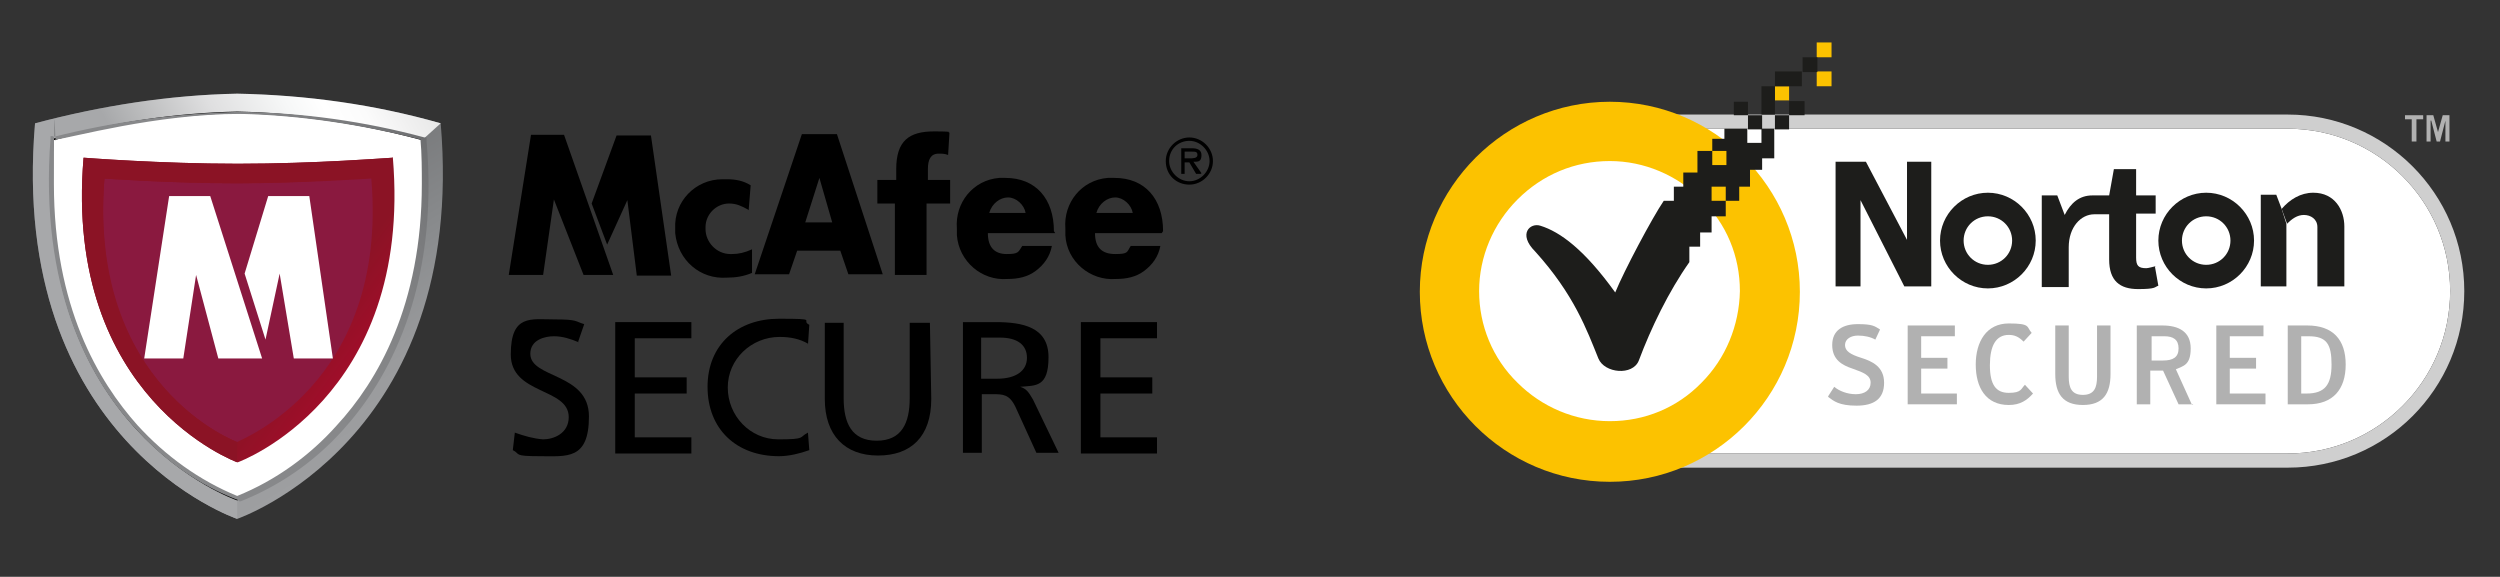 <?xml version="1.0" encoding="UTF-8"?>
<svg id="svg6843" xmlns="http://www.w3.org/2000/svg" xmlns:xlink="http://www.w3.org/1999/xlink" xmlns:svg="http://www.w3.org/2000/svg" xmlns:sodipodi="http://sodipodi.sourceforge.net/DTD/sodipodi-0.dtd" xmlns:rdf="http://www.w3.org/1999/02/22-rdf-syntax-ns#" xmlns:inkscape="http://www.inkscape.org/namespaces/inkscape" xmlns:dc="http://purl.org/dc/elements/1.1/" xmlns:cc="http://creativecommons.org/ns#" version="1.1" viewBox="0 0 371 85.6">
  <rect x="0" y="0" width="371" height="85.6" fill="#333333" stroke="none"/>
  <defs>
    <style>
      .cls-1 {
        fill: #cfcfcf;
      }

      .cls-1, .cls-2, .cls-3, .cls-4, .cls-5, .cls-6, .cls-7, .cls-8, .cls-9, .cls-10, .cls-11, .cls-12, .cls-13 {
        stroke-width: 0px;
      }

      .cls-2 {
        fill: #1d1d1b;
      }

      .cls-14 {
        stroke: #000;
        stroke-linecap: round;
        stroke-width: .5px;
      }

      .cls-14, .cls-12 {
        fill: #fff;
      }

      .cls-3 {
        fill: #000;
      }

      .cls-4 {
        fill: url(#Degradado_sin_nombre_5);
      }

      .cls-5 {
        fill: url(#Degradado_sin_nombre_4);
      }

      .cls-6 {
        fill: url(#Degradado_sin_nombre_3);
      }

      .cls-7 {
        fill: url(#Degradado_sin_nombre_2);
      }

      .cls-8 {
        fill: url(#Degradado_sin_nombre_6);
      }

      .cls-9 {
        fill: #8b1325;
      }

      .cls-10 {
        fill: #fcc200;
      }

      .cls-11 {
        fill: url(#Degradado_sin_nombre_6-2);
      }

      .cls-13 {
        fill: #b1b1b1;
      }
    </style>
    <linearGradient id="Degradado_sin_nombre_4" data-name="Degradado sin nombre 4" x1="-982.9" y1="25.6" x2="-981.9" y2="23.9" gradientTransform="translate(34348.5 944.7) scale(34.9 -36.1)" gradientUnits="userSpaceOnUse">
      <stop offset="0" stop-color="#646567"/>
      <stop offset="0" stop-color="#717274"/>
      <stop offset=".3" stop-color="#898b8d"/>
      <stop offset=".5" stop-color="#9a9b9d"/>
      <stop offset=".8" stop-color="#a4a5a7"/>
      <stop offset="1" stop-color="#a7a8aa"/>
    </linearGradient>
    <linearGradient id="Degradado_sin_nombre_2" data-name="Degradado sin nombre 2" x1="-983.8" y1="25.2" x2="-985" y2="24.5" gradientTransform="translate(34219.1 944.7) scale(34.7 -36.1)" gradientUnits="userSpaceOnUse">
      <stop offset="0" stop-color="#c6c7c8"/>
      <stop offset="0" stop-color="#dcdddd"/>
      <stop offset=".2" stop-color="#f0f0f0"/>
      <stop offset=".3" stop-color="#fbfbfb"/>
      <stop offset=".4" stop-color="#fff"/>
      <stop offset=".5" stop-color="#f6f7f7"/>
      <stop offset=".7" stop-color="#dfdfe0"/>
      <stop offset=".9" stop-color="#b9babb"/>
      <stop offset="1" stop-color="#a7a8aa"/>
    </linearGradient>
    <linearGradient id="Degradado_sin_nombre_3" data-name="Degradado sin nombre 3" x1="-1003.9" y1="42.4" x2="-1005.3" y2="41.5" gradientTransform="translate(32314.3 1432.8) scale(32.1 -33.2)" gradientUnits="userSpaceOnUse">
      <stop offset="0" stop-color="#4b4b4d"/>
      <stop offset="0" stop-color="#4d4d4f"/>
      <stop offset=".3" stop-color="#67686a"/>
      <stop offset=".5" stop-color="#797a7c"/>
      <stop offset=".7" stop-color="#838486"/>
      <stop offset="1" stop-color="#87888a"/>
    </linearGradient>
    <linearGradient id="Degradado_sin_nombre_6" data-name="Degradado sin nombre 6" x1="-1062.6" y1="100.5" x2="-1061.2" y2="99.5" gradientTransform="translate(28215.2 2636.7) scale(26.5 -25.9)" gradientUnits="userSpaceOnUse">
      <stop offset="0" stop-color="#8b1325"/>
      <stop offset=".6" stop-color="#cb0233"/>
      <stop offset=".7" stop-color="#cb0233"/>
      <stop offset="1" stop-color="#8a193f"/>
    </linearGradient>
    <radialGradient id="Degradado_sin_nombre_5" data-name="Degradado sin nombre 5" cx="-17133.9" cy="11877.2" fx="-17133.9" fy="11877.2" r="41.1" gradientTransform="translate(-15.2 -461.3) scale(1 -1)" gradientUnits="userSpaceOnUse">
      <stop offset="0" stop-color="#cb0233"/>
      <stop offset=".5" stop-color="#cb0233"/>
      <stop offset="1" stop-color="#8a193f"/>
    </radialGradient>
    <linearGradient id="Degradado_sin_nombre_6-2" data-name="Degradado sin nombre 6" x1="-1396.1" y1="99.3" x2="-1393.6" y2="100.8" gradientTransform="translate(18484.8 2640.1) scale(13.2 -25.9)" xlink:href="#Degradado_sin_nombre_6"/>
  </defs>
  <sodipodi:namedview id="base" bordercolor="#666666" borderopacity="1.0" fit-margin-bottom="0" fit-margin-left="0" fit-margin-right="0" fit-margin-top="0" inkscape:current-layer="layer1" inkscape:cx="213.74996" inkscape:cy="24.050014" inkscape:document-units="mm" inkscape:pageopacity="0.0" inkscape:pageshadow="2" inkscape:window-height="744" inkscape:window-maximized="1" inkscape:window-width="1280" inkscape:window-x="-4" inkscape:window-y="-4" inkscape:zoom="1.8760234" pagecolor="#ffffff" showgrid="false" units="px"/>
  <path class="cls-12" d="M239,19.1c-13.3,0-24.1,10.8-24.1,24.1s10.8,24.1,24.1,24.1h100.5c13.3,0,24.1-10.8,24.1-24.1s-10.8-24.1-24.1-24.1h-100.5Z"/>
  <path class="cls-1" d="M339.5,69.4h-100.5c-14.4,0-26.2-11.7-26.2-26.2s11.7-26.2,26.2-26.2h100.5c14.4,0,26.2,11.7,26.2,26.2s-11.7,26.2-26.2,26.2M239,19.1c-13.3,0-24.1,10.8-24.1,24.1s10.8,24.1,24.1,24.1h100.5c13.3,0,24.1-10.8,24.1-24.1s-10.8-24.1-24.1-24.1h-100.5Z"/>
  <path class="cls-2" d="M327.4,28.6c-3.9,0-7.1,3.2-7.1,7.1s3.2,7.1,7.1,7.1,7.1-3.2,7.1-7.1-3.2-7.1-7.1-7.1M327.4,39.3c-2,0-3.6-1.6-3.6-3.6s1.6-3.6,3.6-3.6,3.6,1.6,3.6,3.6-1.6,3.6-3.6,3.6"/>
  <path class="cls-2" d="M295,28.6c-3.9,0-7.1,3.2-7.1,7.1s3.2,7.1,7.1,7.1,7.1-3.2,7.1-7.1-3.2-7.1-7.1-7.1M295,39.3c-2,0-3.6-1.6-3.6-3.6s1.6-3.6,3.6-3.6,3.6,1.6,3.6,3.6-1.6,3.6-3.6,3.6"/>
  <path class="cls-2" d="M319.9,39.5c-.4.1-1.1.3-1.4.3-1.2,0-1.5-.4-1.5-1.6v-6.5h2.9v-2.7h-2.9v-3.9h-3.3l-.7,3.9h-2.3s-.2,0-.2,0c-1.9,0-3.2,1.1-4.1,2.9l-1.1-2.9h-2.3v13.6h4v-5.9c0-3,1.8-4.9,3.8-4.9h2.2v6.7c0,3.2,1.6,4.4,4.3,4.4s2.4-.3,3-.5l-.5-2.8Z"/>
  <polyline class="cls-2" points="339.3 33.2 339.3 42.5 335.5 42.5 335.5 28.9 337.8 28.9 338.6 31"/>
  <path class="cls-2" d="M338.6,31c1.2-1.4,2.8-2.4,4.7-2.4,3.2,0,4.6,2.6,4.6,5v8.9h-4v-8.8c0-1.2-1-1.8-2-1.8s-1.8.6-2.5,1.3"/>
  <polygon class="cls-2" points="272.4 24 276.9 24 283 35.6 283 24 286.6 24 286.6 42.5 282.6 42.5 276.1 29.7 276.1 42.5 272.4 42.5 272.4 24"/>
  <polygon class="cls-13" points="359.6 17.1 359.6 17.7 358.6 17.7 358.6 21 357.9 21 357.9 17.7 356.9 17.7 356.9 17.1 359.6 17.1"/>
  <polygon class="cls-13" points="360.1 21 360.1 17.1 361.1 17.1 361.8 19.6 362.5 17.1 363.5 17.1 363.5 21 362.9 21 362.9 17.9 362.9 17.9 362.1 21 361.6 21 360.8 17.9 360.7 17.9 360.7 21 360.1 21"/>
  <path class="cls-13" d="M271.3,58.8l.9-1.4c.7.6,1.9,1.1,3.2,1.1s2.2-.6,2.2-1.7-1-1.5-2.7-2.1c-1.5-.5-3-1.3-3-3.5s1.6-3.1,3.8-3.1,2.5.3,3.3.8l-.7,1.5c-.7-.4-1.6-.6-2.6-.6s-1.9.5-1.9,1.4.8,1.4,2.4,1.9c1.6.5,3.4,1.3,3.4,3.7s-1.5,3.4-4.1,3.4-3.4-.7-4.2-1.3"/>
  <polygon class="cls-13" points="283.1 48.3 290.1 48.3 290.1 49.9 285.1 49.9 285.1 53.1 289 53.1 289 54.7 285.1 54.7 285.1 58.4 290.4 58.4 290.4 60 283.1 60 283.1 48.3"/>
  <path class="cls-13" d="M293.2,54.1c0-3.4,1.6-6.1,4.9-6.1s2.6.5,3.4,1.4l-1.2,1.3c-.7-.7-1.3-1-2.2-1-1.9,0-2.8,1.6-2.8,4.5s.9,4.1,2.8,4.1,1.8-.6,2.4-1.2l1.2,1.3c-.9,1-1.9,1.7-3.6,1.7-3.4,0-4.9-2.6-4.9-6"/>
  <path class="cls-13" d="M305,55.5v-7.2h2v7.6c0,1.6.4,2.7,2.1,2.7s2.1-1.1,2.1-2.7v-7.6h2v7.2c0,2.9-1.1,4.6-4.1,4.6s-4.1-1.7-4.1-4.6"/>
  <path class="cls-13" d="M325.5,60h-2.2l-2.3-5h-1.9v5h-2v-11.7h3.8c2.4,0,4.2.9,4.2,3.4s-1.1,2.6-2.2,3.1l2.4,5.3ZM321,53.5c1.5,0,2.3-.5,2.3-1.8s-.8-1.8-2.1-1.8h-1.9v3.6h1.8Z"/>
  <polygon class="cls-13" points="328.9 48.3 335.9 48.3 335.9 49.9 330.9 49.9 330.9 53.1 334.8 53.1 334.8 54.7 330.9 54.7 330.9 58.4 336.2 58.4 336.2 60 328.9 60 328.9 48.3"/>
  <path class="cls-13" d="M339.5,48.3h2.9c3.8,0,5.7,2.1,5.7,5.8s-1.9,5.9-5.6,5.9h-3v-11.7ZM342.3,58.4c2.7,0,3.7-1.3,3.7-4.3s-.7-4.2-3.4-4.2h-1.1v8.5h.8Z"/>
  <path class="cls-10" d="M238.9,71.5c-15.6,0-28.2-12.7-28.2-28.2s12.7-28.2,28.2-28.2,28.2,12.7,28.2,28.2c0,15.6-12.7,28.2-28.2,28.2M238.9,23.9c-5.2,0-10,2-13.7,5.7-3.6,3.6-5.7,8.5-5.7,13.6s2,10,5.7,13.6c3.6,3.6,8.5,5.7,13.7,5.7,5.2,0,10-2,13.6-5.7,3.6-3.6,5.6-8.5,5.7-13.6,0-5.2-2-10-5.7-13.6-3.6-3.6-8.5-5.7-13.6-5.7"/>
  <rect class="cls-10" x="269.6" y="10.6" width="2.2" height="2.2"/>
  <rect class="cls-10" x="269.6" y="6.3" width="2.2" height="2.2"/>
  <rect class="cls-10" x="263.4" y="12.8" width="2.1" height="2.1"/>
  <rect class="cls-2" x="259.4" y="17.1" width="2.1" height="2.1"/>
  <rect class="cls-2" x="265.5" y="15" width="2.3" height="2.1"/>
  <rect class="cls-2" x="257.3" y="15.1" width="2.1" height="2"/>
  <rect class="cls-2" x="263.4" y="17.1" width="2.1" height="2.1"/>
  <rect class="cls-2" x="267.5" y="8.5" width="2.2" height="2.2"/>
  <rect class="cls-2" x="263.4" y="10.6" width="4" height="2.2"/>
  <rect class="cls-2" x="261.4" y="12.8" width="2" height="4.2"/>
  <path class="cls-2" d="M261.4,19.1v2.1h-2.1v-2.1h-3.4v1.5h-1.8v1.8h2.1v2.1h-2.1v-2.1h-2.2v3.2h-2.1v2.1h-1.4v2.1h-1.5c-1.7,2.5-5.9,10.4-7.2,13.6-4.6-6.4-8.2-9-11.1-9.9-1.5-.5-3.4,1.2-.8,3.8,5.8,6.4,7.7,11.7,9.4,15.9.9,2.2,5.1,2.6,6,.3,1.8-4.8,4.4-10.2,7.5-14.6v-2.3h1.6v-2.1h1.7v-2.4h2.1v-2.3h-2.1v-2.1h2.1v2.1h2v-2.1s1.6,0,1.6,0v-2.5h1.8v-1.7h1.8v-4.4h-2Z"/>
  <g id="McAfee_Secure" data-name="McAfee Secure">
    <path id="Path_29" data-name="Path 29" class="cls-5" d="M35.2,77S1.2,65.5,5.2,18.3c9.8-2.6,19.9-4.2,30-4.4,10.3.2,20.4,1.6,30.2,4.4,4,47-30.2,58.7-30.2,58.7Z"/>
    <path id="Path_30" data-name="Path 30" class="cls-7" d="M35.2,77S1.2,65.5,5.2,18.3c9.8-2.6,19.9-4.2,30-4.4,10.3.2,20.4,1.6,30.2,4.4l-3.1,2.8-27.1,52.9v3Z"/>
    <path id="Path_31" data-name="Path 31" class="cls-14" d="M35.2,74S4.5,63.5,8,20.8c8.9-2.4,18-3.8,27.2-4,9.3.2,18.5,1.6,27.4,4,3.5,42.6-27.4,53.2-27.4,53.2Z"/>
    <g id="Group_9" data-name="Group 9">
      <path id="Path_32" data-name="Path 32" class="cls-12" d="M35.2,74S4.5,63.5,8,20.8c8.9-2.4,18-3.8,27.2-4,9.3.2,18.5,1.6,27.4,4,3.5,42.6-27.4,53.2-27.4,53.2Z"/>
    </g>
    <path id="Path_33" data-name="Path 33" class="cls-6" d="M7.8,20.2h-.3v.3c-1.7,22.3,5.8,35.8,12.6,43.1,4.2,4.7,9.4,8.4,15.2,10.6l.2.2h.2c5.8-2.3,11-5.9,15.2-10.6,6.6-7.3,14.3-20.8,12.4-42.9v-.5h-.3c-8.9-2.4-18.2-3.7-27.4-3.8-9.3.2-18.5,1.4-27.6,3.7ZM35.7,16.9c8.9.2,18,1.6,26.7,3.8.2,2.1.2,4.7.2,6.6,0,18-6.6,29.3-12.6,35.8-4,4.5-9.1,8.2-14.8,10.5-5.6-2.3-10.6-5.9-14.8-10.5-5.8-6.5-12.4-17.6-12.4-35.8s.2-4.5.3-6.6c2.1-.2,14.8-3.8,27.4-3.8Z"/>
    <path id="Path_34" data-name="Path 34" class="cls-8" d="M35.2,68.6S9.4,59.2,12.4,23.4c0,0,11.3.9,22.9.9s22.7-.9,23-.9c3,35.8-23,45.2-23,45.2Z"/>
    <path id="Path_35" data-name="Path 35" class="cls-4" d="M35.2,65.6S12.9,57.4,15.5,26.5c0,0,9.8.7,19.7.7s19.6-.7,19.9-.7c2.6,30.7-19.9,38.9-19.9,39.1Z"/>
    <path id="Path_36" data-name="Path 36" class="cls-9" d="M58.3,23.4c-.3,0-11.5.9-23,.9s-22.9-.9-22.9-.9l3.1,3.1s9.8.7,19.7.7,19.6-.9,19.9-.9l3.1-3Z"/>
    <path id="Path_37" data-name="Path 37" class="cls-11" d="M35.2,68.6S9.4,59.2,12.4,23.4l3.1,3.1c-2.4,30.9,19.7,39.1,19.7,39.1v3Z"/>
    <g id="Group_11" data-name="Group 11">
      <g id="Group_10" data-name="Group 10">
        <path id="Path_38" data-name="Path 38" class="cls-12" d="M21.4,53.2l3.7-24.1h6.1l7.7,24.1h-6.5l-3.3-12.4-1.9,12.4h-5.8Z"/>
      </g>
    </g>
    <g id="Group_13" data-name="Group 13">
      <g id="Group_12" data-name="Group 12">
        <path id="Path_39" data-name="Path 39" class="cls-12" d="M39.8,29.1h6.1l3.5,24.1h-5.8l-2.1-12.6-2.1,9.8-3.1-9.8,3.5-11.5Z"/>
      </g>
    </g>
    <g id="Group_14" data-name="Group 14">
      <path id="Path_40" data-name="Path 40" class="cls-3" d="M91.1,40.8h-4.5l-4.4-11.2-1.6,11.2h-5.1l3.3-20.8h4.9l7.3,20.8ZM87.8,30.2l3.7-10.1h5.1l3,20.8h-5.1l-1.4-11.2-3,6.6-2.3-6.1Z"/>
      <path id="Path_41" data-name="Path 41" class="cls-3" d="M118.3,37.2l-1.2,3.5h-5.1l7-20.8h5.2l6.8,20.8h-5.1l-1.2-3.5s-6.5,0-6.5,0ZM121.6,26.4l-2.1,6.6h4l-1.9-6.6Z"/>
      <path id="Path_42" data-name="Path 42" class="cls-3" d="M156.4,34.6h-9.8c0,2.1,1,3.1,2.8,3.1s1.7-.3,2.3-1.2h4.4c-.3,1.6-1.2,2.8-2.4,3.7s-2.6,1.2-4.2,1.2c-3.8.3-7.2-2.6-7.5-6.5v-1c-.3-3.8,2.4-7.2,6.3-7.5h.9c4.5,0,7.2,3.1,7.2,7.9,0,0,.2.3.2.3ZM152.2,31.6c-.2-1.2-1.4-2.3-2.6-2.3s-2.4.9-2.8,2.3h5.4Z"/>
      <path id="Path_43" data-name="Path 43" class="cls-3" d="M172.3,34.6h-9.8c0,2.1,1,3.1,3,3.1s1.7-.3,2.3-1.2h4.4c-.3,1.6-1.2,2.8-2.4,3.7s-2.6,1.2-4.2,1.2c-3.8.3-7.3-2.6-7.5-6.5v-1c-.3-3.8,2.4-7.2,6.3-7.5h1c4.5,0,7.2,3.1,7.2,7.9,0,0-.2.3-.2.3ZM168.1,31.6c-.2-1.2-1.4-2.3-2.6-2.3s-2.4.9-2.8,2.3h5.4Z"/>
      <path id="Path_44" data-name="Path 44" class="cls-3" d="M173,23.9c0-1.9,1.6-3.5,3.5-3.5s3.5,1.6,3.5,3.5-1.6,3.5-3.5,3.5-3.5-1.4-3.5-3.5ZM173.5,23.9c0,1.6,1.4,3,3,3s3-1.4,3-3-1.4-3-3-3-3,1.2-3,3ZM178.2,25.8h-.7l-1-1.7h-.7v1.7h-.5v-3.8h1.6c.7,0,1.4.2,1.4,1s-.3,1-.9,1h-.3s1.2,1.7,1.2,1.7ZM175.8,22.5v1h.7c.5,0,1.2,0,1.2-.5s-.3-.5-.9-.5h-1Z"/>
    </g>
    <g id="Group_15" data-name="Group 15">
      <path id="Path_45" data-name="Path 45" class="cls-3" d="M132.8,30.2h-2.6v-3.5h2.8v-1.6c0-4.2,1.9-5.6,5.6-5.6s1.6.2,2.3.2l-.2,3.3c-.5-.2-.9-.2-1.4-.2-1.2,0-1.6.9-1.6,2.3v1.6h3.3v3.5h-3.5v10.6h-4.7s0-10.6,0-10.6Z"/>
    </g>
    <g id="Group_16" data-name="Group 16">
      <path id="Path_46" data-name="Path 46" class="cls-3" d="M85.9,50.8c-1.2-.5-2.4-.9-3.7-.9s-3.5.5-3.5,2.6c0,3.7,8.7,2.8,8.7,9.3s-3.3,5.9-7.3,5.9-2.8-.3-4-.9l.3-2.6c1.4.5,2.8.9,4.2,1,1.6,0,3.8-.9,3.8-3.3,0-4.4-8.6-3.3-8.6-9.3s3-5.2,6.5-5.2,3,.3,4.4.7c0,0-.9,2.6-.9,2.6Z"/>
      <path id="Path_47" data-name="Path 47" class="cls-3" d="M91.3,47.8h11.3v2.4h-8.4v5.8h7.7v2.4h-7.7v6.5h8.4v2.4h-11.3v-19.6Z"/>
      <path id="Path_48" data-name="Path 48" class="cls-3" d="M119.9,51c-1.2-.7-2.6-1-4.2-1-4.2,0-7.7,3.3-7.7,7.5s3.3,7.7,7.5,7.7,3-.3,4.4-1l.2,2.6c-1.4.5-3,.9-4.5.9-6.3,0-10.6-4-10.6-10.3s4.5-10.1,10.6-10.1,3.1.2,4.5.9c0,0-.2,3-.2,3Z"/>
      <path id="Path_49" data-name="Path 49" class="cls-3" d="M138.2,59.2c0,5.6-3,8.4-7.9,8.4s-7.9-3-7.9-8.4v-11.3h2.8v11.2c0,3.7,1.2,6.3,4.9,6.3s4.9-2.6,4.9-6.3v-11.2h3l.2,11.3Z"/>
      <path id="Path_50" data-name="Path 50" class="cls-3" d="M142.8,47.8h4.9c4,0,7.9.7,7.9,5.2s-1.9,4.2-4.2,4.4c.9.3,1.2.7,1.9,1.9l3.8,7.9h-3.3l-3.1-6.8c-.9-1.9-1.9-1.9-3.3-1.9h-1.7v8.7h-2.8s0-19.4,0-19.4ZM145.6,56.2h2.4c2.8,0,4.4-1.2,4.4-3.1s-1.4-3-4-3h-2.8v6.1Z"/>
      <path id="Path_51" data-name="Path 51" class="cls-3" d="M160.4,47.8h11.3v2.4h-8.4v5.8h7.7v2.4h-7.7v6.5h8.4v2.4h-11.3v-19.6Z"/>
    </g>
    <path id="Path_52" data-name="Path 52" class="cls-3" d="M111,31.1c-.9-.5-1.7-.9-2.8-.9-1.9,0-3.5,1.6-3.5,3.5v.3c0,1.9,1.6,3.7,3.7,3.7h.2c1,0,1.9-.2,3-.7v3.5c-1.2.5-2.4.7-3.7.7-4,.3-7.3-2.6-7.7-6.6v-.7c-.2-4,3-7.3,7-7.3h.7c1.2,0,2.4.2,3.5.9,0,0-.3,3.7-.3,3.7Z"/>
  </g>
</svg>